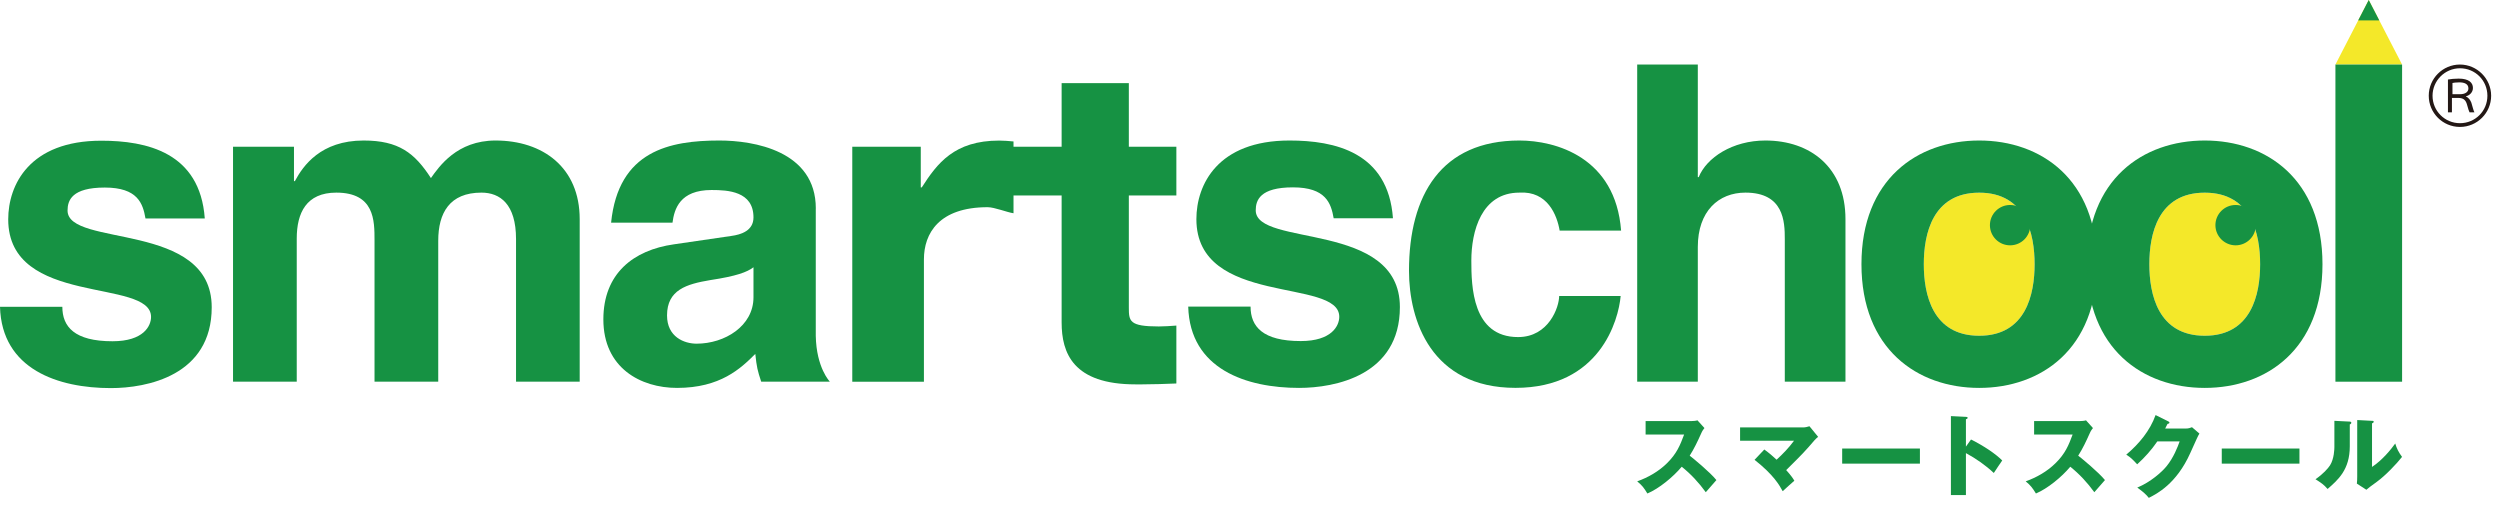 <svg width="247" height="50" viewBox="0 0 247 50" fill="none" xmlns="http://www.w3.org/2000/svg">
<path d="M246.125 9.459C246.125 11.16 244.744 12.541 243.043 12.541C241.342 12.541 239.961 11.16 239.961 9.459C239.961 7.758 241.342 6.377 243.043 6.377C244.744 6.377 246.125 7.782 246.125 9.459ZM240.335 9.459C240.335 10.961 241.541 12.171 243.048 12.171C244.555 12.171 245.755 10.966 245.755 9.459C245.755 7.952 244.55 6.746 243.048 6.746C241.546 6.746 240.335 7.981 240.335 9.459ZM241.862 7.855C242.119 7.806 242.537 7.767 242.921 7.767C243.918 7.767 244.326 8.161 244.326 8.691C244.326 9.133 243.981 9.43 243.636 9.517V9.542C243.894 9.639 244.069 9.887 244.166 10.135C244.302 10.601 244.389 10.946 244.472 11.097H243.991C243.942 11.01 243.855 10.767 243.743 10.344C243.621 9.901 243.407 9.702 242.965 9.678H242.251V11.097H241.857V7.855H241.862ZM242.304 9.308H243.043C243.573 9.308 243.879 9.085 243.879 8.73C243.879 8.273 243.446 8.137 242.98 8.137C242.659 8.137 242.387 8.176 242.304 8.2V9.308Z" fill="#231815"/>
<path d="M162.586 42.924V41.602H167.097C167.238 41.602 167.559 41.583 167.71 41.529L168.4 42.292C168.332 42.37 168.186 42.555 168.065 42.847C167.729 43.595 167.384 44.329 166.942 45.02C167.321 45.311 168.94 46.643 169.581 47.431C169.299 47.766 168.823 48.296 168.531 48.631C167.851 47.693 167.063 46.838 166.154 46.113C165.294 47.139 163.908 48.272 162.761 48.758C162.426 48.204 162.241 47.956 161.755 47.557C162.844 47.168 163.86 46.585 164.681 45.783C165.668 44.82 166.004 43.97 166.392 42.929H162.586" fill="#169243"/>
<path d="M174.316 44.413C174.837 44.792 175.138 45.059 175.527 45.419C176.154 44.845 176.747 44.228 177.248 43.547H171.92V42.23H178.157C178.351 42.23 178.58 42.176 178.774 42.113L179.63 43.158C179.489 43.27 179.357 43.406 179.285 43.484C178.288 44.641 178.113 44.826 176.475 46.445C176.995 47.018 177.165 47.3 177.282 47.495C177.194 47.572 177.151 47.616 176.732 47.981C176.285 48.399 176.227 48.443 176.13 48.53C175.809 47.947 175.255 46.931 173.349 45.429L174.312 44.413" fill="#169243"/>
<path d="M189.687 44.315H182.007V45.807H189.687V44.315Z" fill="#169243"/>
<path d="M194.733 43.42C196.031 44.072 197.164 44.835 197.82 45.496C197.426 46.06 197.388 46.133 196.989 46.731C196.158 45.953 195.224 45.306 194.233 44.767V48.913H192.75V41.111L194.233 41.184C194.306 41.184 194.403 41.194 194.403 41.282C194.403 41.379 194.286 41.403 194.233 41.422V44.125L194.738 43.42" fill="#169243"/>
<path d="M200.97 42.924V41.602H205.486C205.627 41.602 205.948 41.583 206.098 41.529L206.784 42.292C206.716 42.37 206.57 42.555 206.448 42.847C206.113 43.595 205.768 44.329 205.326 45.02C205.705 45.311 207.323 46.643 207.97 47.431C207.688 47.766 207.207 48.296 206.92 48.631C206.239 47.693 205.452 46.838 204.543 46.113C203.687 47.139 202.297 48.272 201.15 48.758C200.81 48.204 200.625 47.956 200.139 47.557C201.228 47.168 202.244 46.585 203.065 45.783C204.057 44.82 204.387 43.97 204.776 42.929H200.97" fill="#169243"/>
<path d="M215.942 42.34C216.233 42.34 216.394 42.277 216.569 42.209L217.303 42.836C217.142 43.098 217.074 43.268 216.399 44.761C215.037 47.809 213.078 48.8 212.301 49.189C212.053 48.868 211.737 48.586 211.163 48.173C212.495 47.619 213.565 46.652 214.036 46.088C214.751 45.222 215.154 44.153 215.349 43.613H213.142C212.573 44.445 211.907 45.193 211.153 45.874C210.696 45.378 210.507 45.193 210.074 44.921C211.338 43.852 212.417 42.559 212.971 41.008L214.235 41.635C214.26 41.654 214.342 41.698 214.342 41.756C214.342 41.844 214.196 41.873 214.148 41.888C214.017 42.145 213.987 42.194 213.919 42.34H215.942Z" fill="#169243"/>
<path d="M227.186 44.315H219.51V45.807H227.186V44.315Z" fill="#169243"/>
<path d="M234.356 41.573C234.463 41.573 234.521 41.583 234.521 41.67C234.521 41.753 234.434 41.797 234.356 41.831V46.133C235.372 45.462 236.213 44.426 236.65 43.819C236.801 44.319 236.971 44.66 237.321 45.141C236.806 45.802 235.703 46.969 234.847 47.591C234.653 47.732 234.341 47.951 234.157 48.097C234.093 48.14 233.846 48.354 233.797 48.388L232.859 47.781C232.883 47.542 232.893 47.333 232.893 47.086V41.5L234.351 41.578M232.105 41.646C232.202 41.656 232.309 41.656 232.309 41.772C232.309 41.874 232.193 41.923 232.159 41.938V44.096C232.159 46.41 231.002 47.406 229.966 48.31C229.577 47.858 229.32 47.703 228.771 47.348C229.514 46.842 230.01 46.279 230.205 45.977C230.618 45.335 230.637 44.334 230.637 44.178V41.578L232.105 41.651V41.646Z" fill="#169243"/>
<path d="M201.019 26.105C201.019 29.07 200.168 33.173 195.545 33.173C190.922 33.173 190.071 29.07 190.071 26.105C190.071 23.14 190.927 19.037 195.545 19.037C200.163 19.037 201.019 23.14 201.019 26.105Z" fill="#F4E829"/>
<path d="M223.302 26.105C223.302 29.07 222.446 33.173 217.828 33.173C213.21 33.173 212.354 29.07 212.354 26.105C212.354 23.14 213.21 19.037 217.828 19.037C222.446 19.037 223.302 23.14 223.302 26.105Z" fill="#F4E829"/>
<path d="M234.03 0L237.326 6.378H230.739L234.03 0Z" fill="#F4E829"/>
<path d="M57.274 37.712H50.984V23.615C50.984 20.168 49.409 19.031 47.566 19.031C44.421 19.031 43.298 21.038 43.298 23.79V37.712H37.003V23.746C37.003 21.782 37.003 19.031 33.226 19.031C30.261 19.031 29.318 21.038 29.318 23.571V37.712H23.023V14.495H29.045V17.898H29.133C29.945 16.372 31.695 13.883 35.924 13.883C39.385 13.883 40.96 15.103 42.574 17.592C43.386 16.459 45.136 13.883 48.957 13.883C53.633 13.883 57.274 16.542 57.274 21.651V37.712Z" fill="#169243"/>
<path d="M80.603 20.601C80.603 14.884 74.444 13.883 71.075 13.883C66.175 13.883 61.095 14.884 60.376 22.001H66.442C66.622 20.649 67.162 18.773 70.307 18.773C71.926 18.773 74.444 18.904 74.444 21.481C74.444 22.788 73.228 23.182 72.242 23.313L66.578 24.14C62.578 24.709 59.612 27.023 59.612 31.558C59.612 36.356 63.297 38.325 66.894 38.325C71.167 38.325 73.189 36.404 74.624 34.966C74.76 36.273 74.847 36.623 75.207 37.712H81.993C81.993 37.712 80.656 36.356 80.598 33.172V20.606M74.444 29.375C74.444 32.209 71.61 33.955 68.824 33.955C67.609 33.955 65.903 33.298 65.903 31.164C65.903 28.632 67.837 28.068 70.171 27.674C72.776 27.28 73.812 26.886 74.444 26.405V29.375Z" fill="#169243"/>
<path d="M84.21 14.496H90.972V18.512H91.074C92.591 16.154 94.268 13.889 98.721 13.889C99.192 13.889 99.663 13.932 100.135 13.976V21.069C99.508 20.981 98.259 20.471 97.578 20.471C92.78 20.471 91.283 23.052 91.283 25.628V37.718H84.205V14.496" fill="#169243"/>
<path d="M111.529 14.496H116.225V19.314H111.529V30.378C111.529 31.734 111.578 32.254 114.49 32.254C114.951 32.254 115.715 32.21 116.225 32.167V37.888C115.102 37.932 113.979 37.976 112.856 37.976H112.19C106.012 37.976 104.889 34.87 104.889 31.86V19.314H99.683V14.496H104.889V8.211H111.529V14.496Z" fill="#169243"/>
<path d="M131.766 21.563C131.508 20.081 130.998 18.511 127.746 18.511C124.494 18.511 124.066 19.774 124.066 20.781C124.066 24.446 138.309 21.782 138.309 30.338C138.309 37.1 131.892 38.325 128.344 38.325C123.167 38.325 117.567 36.492 117.396 30.294H123.556C123.556 32.258 124.751 33.697 128.514 33.697C131.596 33.697 132.32 32.17 132.32 31.296C132.32 27.411 118.203 30.333 118.203 21.651C118.203 18.248 120.299 13.883 127.401 13.883C131.849 13.883 137.152 15.015 137.624 21.563H131.766Z" fill="#169243"/>
<path d="M160.122 29.244C159.908 31.645 158.07 38.32 149.729 38.32C141.387 38.32 139.209 31.641 139.209 26.755C139.209 19.25 142.417 13.883 150.117 13.883C153.71 13.883 159.611 15.54 160.165 22.784H154.094C153.836 21.257 152.898 18.856 150.117 19.031C146.35 19.031 145.368 22.871 145.368 25.754C145.368 28.286 145.456 33.303 149.986 33.303C153.024 33.303 154.045 30.333 154.045 29.244H160.117" fill="#169243"/>
<path d="M182.327 37.712H176.338V23.615C176.338 21.913 176.256 19.03 172.449 19.03C169.795 19.03 167.744 20.863 167.744 24.397V37.707H161.755V6.377H167.744V17.504H167.831C168.599 15.584 171.166 13.883 174.418 13.883C178.866 13.883 182.332 16.542 182.332 21.651V37.712" fill="#169243"/>
<path d="M207.178 26.104C207.178 17.723 201.66 13.883 195.545 13.883C189.43 13.883 183.912 17.723 183.912 26.104C183.912 34.484 189.43 38.325 195.545 38.325C201.66 38.325 207.178 34.484 207.178 26.104ZM201.019 26.104C201.019 29.069 200.168 33.172 195.545 33.172C190.922 33.172 190.071 29.069 190.071 26.104C190.071 23.138 190.927 19.036 195.545 19.036C200.163 19.036 201.019 23.138 201.019 26.104Z" fill="#169243"/>
<path d="M229.461 26.104C229.461 17.723 223.943 13.883 217.828 13.883C211.713 13.883 206.195 17.723 206.195 26.104C206.195 34.484 211.713 38.325 217.828 38.325C223.943 38.325 229.461 34.484 229.461 26.104ZM223.302 26.104C223.302 29.069 222.446 33.172 217.828 33.172C213.21 33.172 212.354 29.069 212.354 26.104C212.354 23.138 213.21 19.036 217.828 19.036C222.446 19.036 223.302 23.138 223.302 26.104Z" fill="#169243"/>
<path d="M200.591 22.245C200.591 23.349 199.701 24.238 198.598 24.238C197.494 24.238 196.604 23.344 196.604 22.245C196.604 21.146 197.499 20.252 198.598 20.252C199.696 20.252 200.591 21.146 200.591 22.245Z" fill="#169243"/>
<path d="M222.874 22.245C222.874 23.349 221.979 24.238 220.881 24.238C219.782 24.238 218.883 23.344 218.883 22.245C218.883 21.146 219.777 20.252 220.881 20.252C221.984 20.252 222.874 21.146 222.874 22.245Z" fill="#169243"/>
<path d="M237.327 6.377H230.74V37.712H237.327V6.377Z" fill="#169243"/>
<path d="M235.071 2.013L234.031 0L232.99 2.013H235.071Z" fill="#169243"/>
<path d="M14.374 21.583C14.117 20.1 13.606 18.53 10.354 18.53C7.102 18.53 6.674 19.794 6.674 20.8C6.674 24.466 20.918 21.802 20.918 30.357C20.918 37.119 14.501 38.344 10.952 38.344C5.775 38.344 0.175 36.512 0 30.314H6.159C6.159 32.278 7.355 33.716 11.117 33.716C14.199 33.716 14.924 32.19 14.924 31.315C14.924 27.431 0.812 30.352 0.812 21.671C0.812 18.268 2.907 13.902 10.009 13.902C14.457 13.902 19.761 15.035 20.232 21.583H14.374Z" fill="#169243"/>
</svg>
